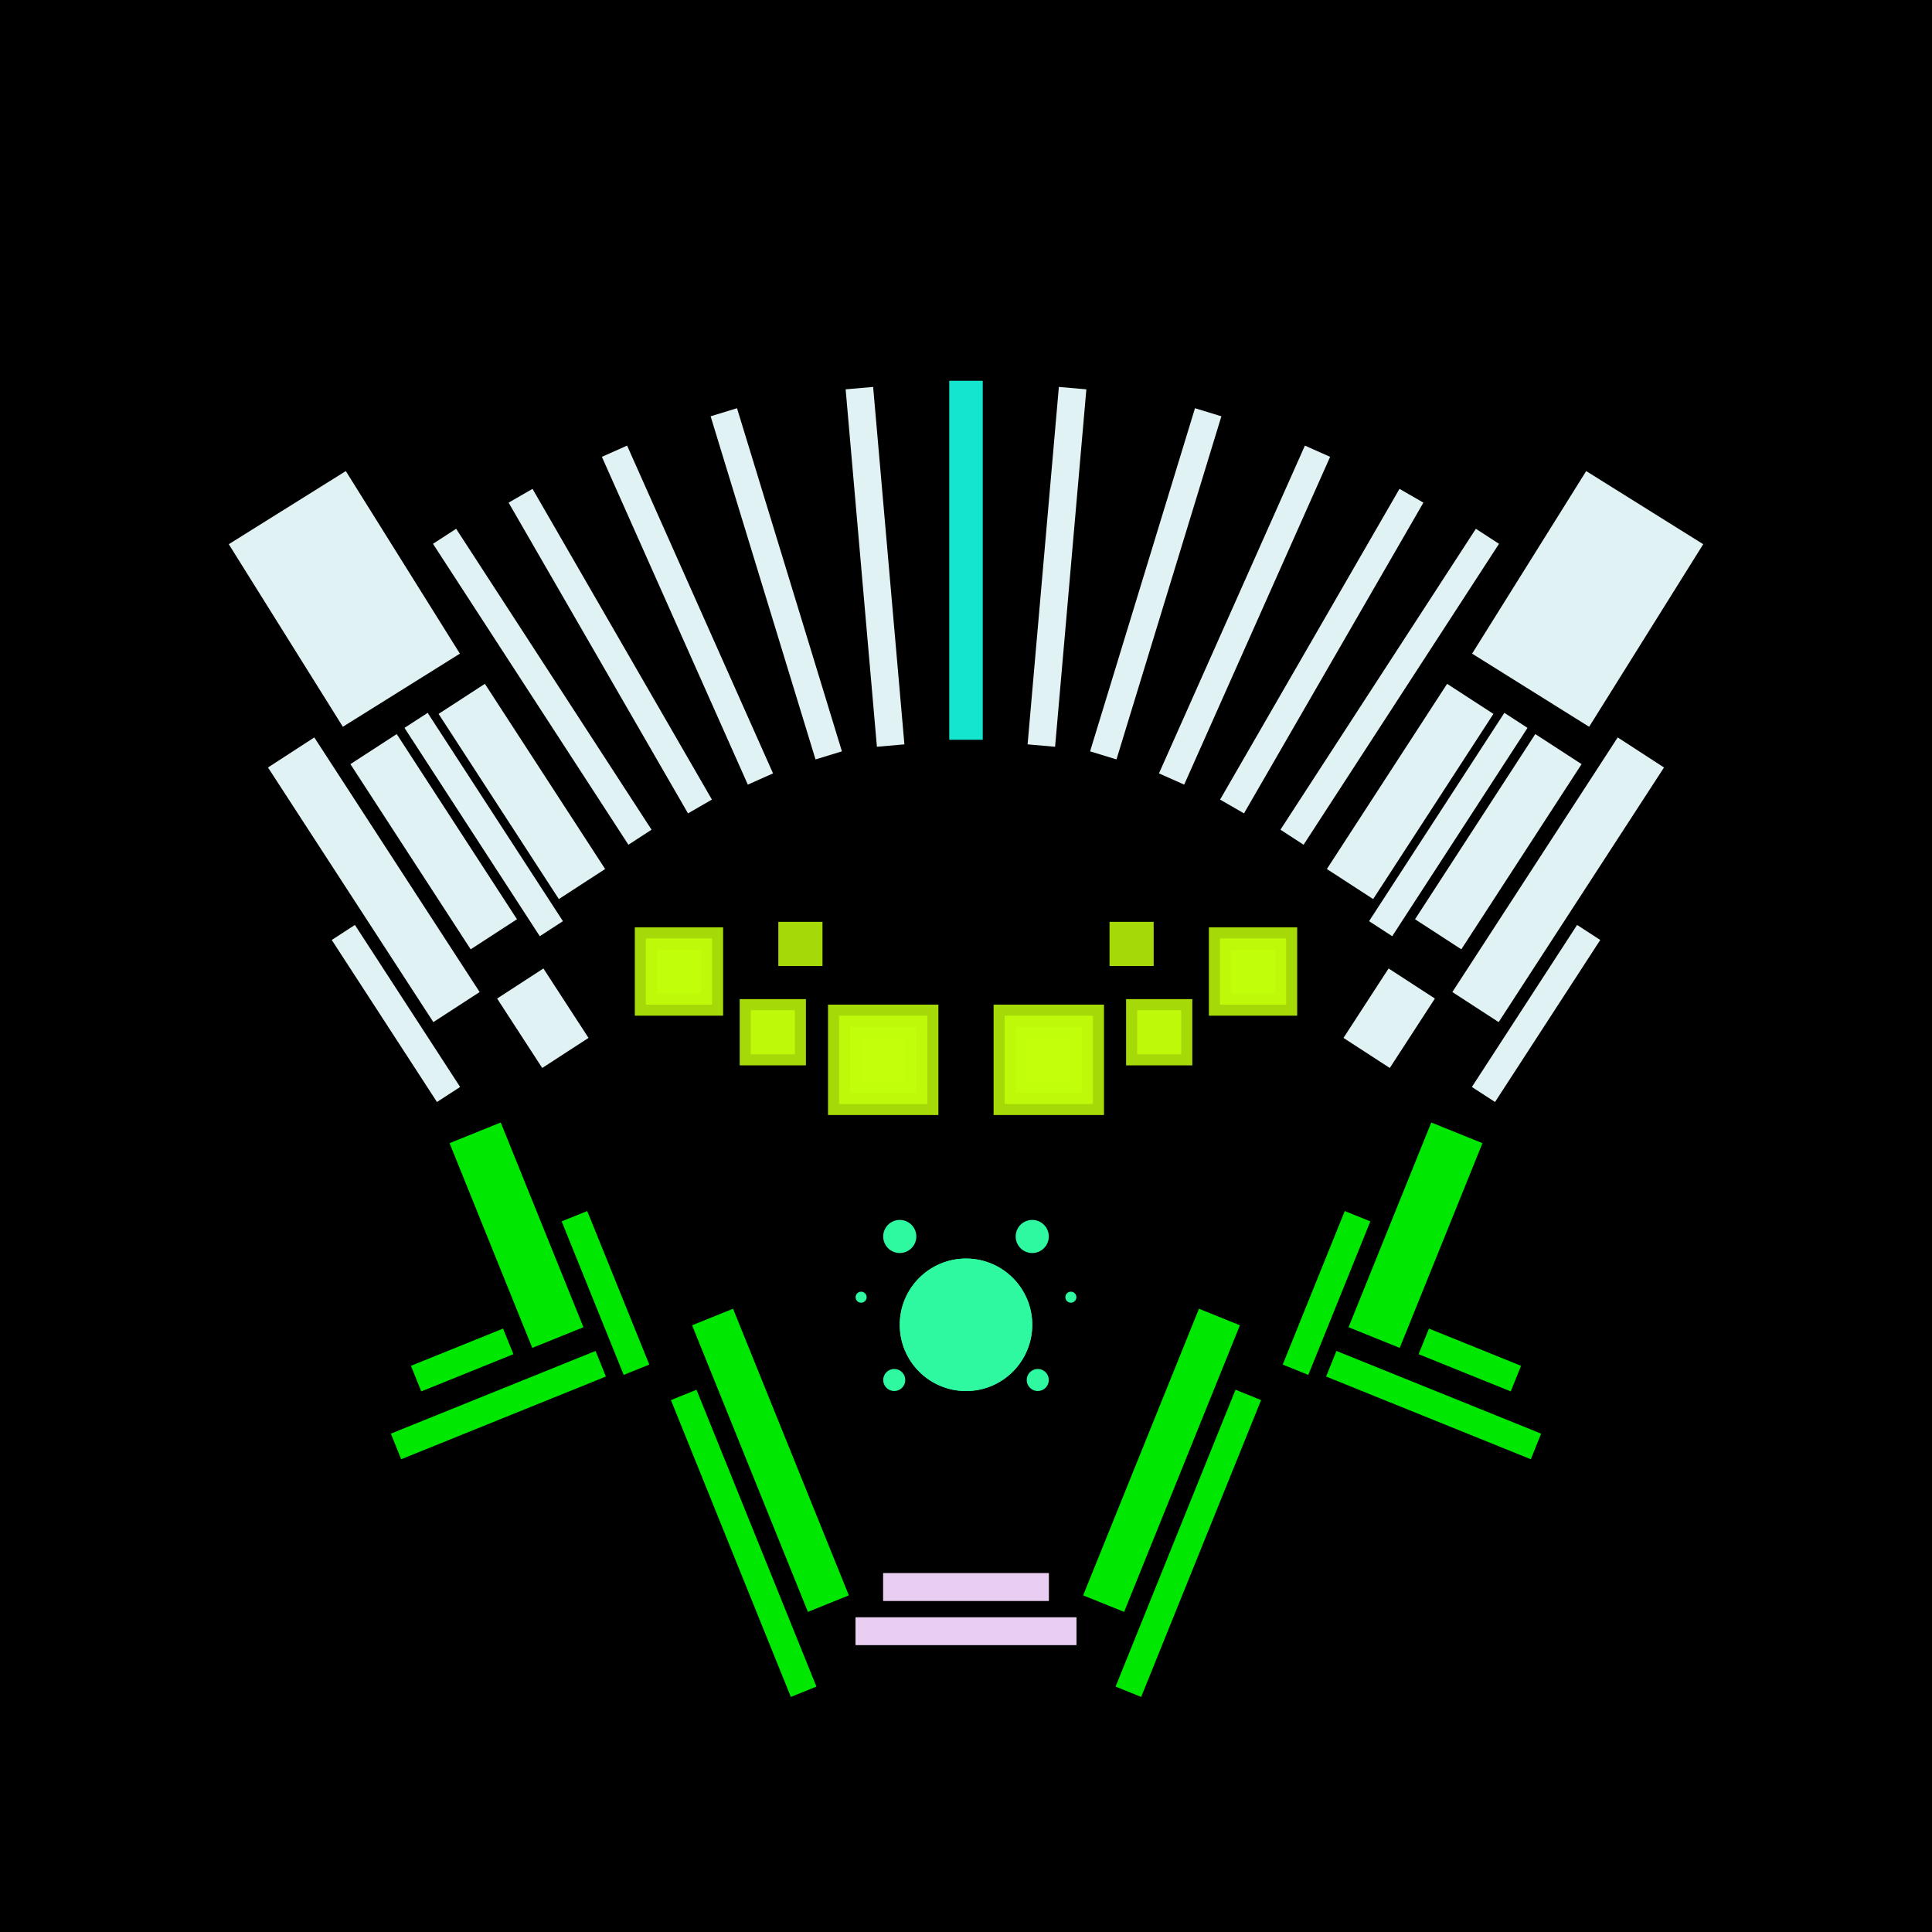 <svg xmlns='http://www.w3.org/2000/svg' preserveAspectRatio='xMinYMin meet' viewBox='0 0 350 350'> <filter id='neon' y='-2' x='-1' width='350' height='350'><feDropShadow flood-color='#3f285e' dx='0' dy='5' flood-opacity='1' stdDeviation='2' result='shadow'/><feOffset in='StrokePaint' dx='0' dy='2' result='offStrPnt'/><feFlood flood-color='#E0F2F3' flood-opacity='0.2' result='flood1' /><feOffset in='SourceGraphic' dx='0' dy='-1' result='offFlood'/><feOffset in='SourceGraphic' dx='0' dy='3' result='offShadow'/><feComposite in='flood1' in2='offFlood' operator='in'  result='cmpFlood' /><feComposite in='shadow' in2='offShadow' operator='in'  result='cmpSha' /><feGaussianBlur in='offStrPnt' stdDeviation='3.5' result='bStrokeP'/><feGaussianBlur in='cmpFlood' stdDeviation='0.8' result='bFlood'/><feGaussianBlur in='cmpSha' stdDeviation='0.4' result='bShadow'/><feMerge><feMergeNode in='bStrokeP'/><feMergeNode in='SourceGraphic'/><feMergeNode in='bFlood'/><feMergeNode in='bshadow'/></feMerge></filter><rect width='100%'  height='100%' fill='#000000'/> <g filter='url(#neon)' ><rect x='160' y= '281' width='30 ' height=  '5  '  fill= '#EACEF2' /><rect x='155' y= '289' width='40 ' height=  '5  '  fill= '#EACEF2' /><rect x='136' y= '233' width='8  ' height=  '56 '  fill= '#00e701' transform = '  translate( -88 , 71  ) rotate ( -22)'  /><rect x='132' y= '246' width='5  ' height=  '58 '  fill= '#00e701' transform = '  translate( -93 , 71  ) rotate ( -22)'  /><rect x='107' y= '215' width='5  ' height=  '30 '  fill= '#00e701' transform = '  translate( -78 , 58  ) rotate ( -22)'  /><rect x='89 ' y= '200' width='10 ' height=  '40 '  fill= '#00e701' transform = '  translate( -76 , 51  ) rotate ( -22)'  /><rect x='75 ' y= '240' width='18 ' height=  '5  '  fill= '#00e701' transform = '  translate( -85 , 49  ) rotate ( -22)'  /><rect x='70 ' y= '248' width='40 ' height=  '5  '  fill= '#00e701' transform = '  translate( -87 , 52  ) rotate ( -22)'  /><rect x='160' y= '281' width='30 ' height=  '5  '  fill= '#EACEF2' transform= 'scale(-1,1) translate(-350,0)'/><rect x='155' y= '289' width='40 ' height=  '5  '  fill= '#EACEF2' transform= 'scale(-1,1) translate(-350,0)'/><rect x='136' y= '233' width='8  ' height=  '56 '  fill= '#00e701' transform = ' scale(-1,1)  translate(-350,0) translate( -88 , 71  ) rotate ( -22)'  /><rect x='132' y= '246' width='5  ' height=  '58 '  fill= '#00e701' transform = ' scale(-1,1)  translate(-350,0) translate( -93 , 71  ) rotate ( -22)'  /><rect x='107' y= '215' width='5  ' height=  '30 '  fill= '#00e701' transform = ' scale(-1,1)  translate(-350,0) translate( -78 , 58  ) rotate ( -22)'  /><rect x='89 ' y= '200' width='10 ' height=  '40 '  fill= '#00e701' transform = ' scale(-1,1)  translate(-350,0) translate( -76 , 51  ) rotate ( -22)'  /><rect x='75 ' y= '240' width='18 ' height=  '5  '  fill= '#00e701' transform = ' scale(-1,1)  translate(-350,0) translate( -85 , 49  ) rotate ( -22)'  /><rect x='70 ' y= '248' width='40 ' height=  '5  '  fill= '#00e701' transform = ' scale(-1,1)  translate(-350,0) translate( -87 , 52  ) rotate ( -22)'  /><rect x='172' y= '65 ' width='6  ' height=  '65 '  fill= '#14e5cf' /><rect x='156' y= '66 ' width='5  ' height=  '65 '  fill= '#E0F2F3' transform = '  translate( 325 , 183 ) rotate ( 175)'  /><rect x='137' y= '70 ' width='5  ' height=  '65 '  fill= '#E0F2F3' transform = '  translate( 304 , 159 ) rotate ( 163)'  /><rect x='122' y= '75 ' width='5  ' height=  '65 '  fill= '#E0F2F3' transform = '  translate( 282 , 155 ) rotate ( 156)'  /><rect x='108' y= '81 ' width='5  ' height=  '65 '  fill= '#E0F2F3' transform = '  translate( 263 , 157 ) rotate ( 150)'  /><rect x='85 ' y= '123' width='5  ' height=  '45 '  fill= '#E0F2F3' transform = '  translate( -65 , 71  ) rotate ( -33)'  /><rect x='89 ' y= '119' width='10 ' height=  '40 '  fill= '#E0F2F3' transform = '  translate( -60 , 74  ) rotate ( -33)'  /><rect x='94 ' y= '173' width='10 ' height=  '15 '  fill= '#E0F2F3' transform = '  translate( -83 , 83  ) rotate ( -33)'  /><rect x='73 ' y= '129' width='10 ' height=  '40 '  fill= '#E0F2F3' transform = '  translate( -68 , 66  ) rotate ( -33)'  /><rect x='69 ' y= '162' width='5  ' height=  '35 '  fill= '#E0F2F3' transform = '  translate( -86 , 68  ) rotate ( -33)'  /><rect x='63 ' y= '128' width='10 ' height=  '55 '  fill= '#E0F2F3' transform = '  translate( -74 , 62  ) rotate ( -33)'  /><rect x='96 ' y= '88 ' width='5  ' height=  '65 '  fill= '#E0F2F3' transform = '  translate( -50 , 73  ) rotate ( -33)'  /><rect x='50 ' y= '85 ' width='25 ' height=  '39 '  fill= '#E0F2F3' transform = '  translate( -46 , 49  ) rotate ( -32)'  /><rect x='172' y= '65 ' width='6  ' height=  '65 '  fill= '#14e5cf' transform= 'scale(-1,1) translate(-350,0)'/><rect x='156' y= '66 ' width='5  ' height=  '65 '  fill= '#E0F2F3' transform = ' scale(-1,1)  translate(-350,0) translate( 325 , 183 ) rotate ( 175)'  /><rect x='137' y= '70 ' width='5  ' height=  '65 '  fill= '#E0F2F3' transform = ' scale(-1,1)  translate(-350,0) translate( 304 , 159 ) rotate ( 163)'  /><rect x='122' y= '75 ' width='5  ' height=  '65 '  fill= '#E0F2F3' transform = ' scale(-1,1)  translate(-350,0) translate( 282 , 155 ) rotate ( 156)'  /><rect x='108' y= '81 ' width='5  ' height=  '65 '  fill= '#E0F2F3' transform = ' scale(-1,1)  translate(-350,0) translate( 263 , 157 ) rotate ( 150)'  /><rect x='85 ' y= '123' width='5  ' height=  '45 '  fill= '#E0F2F3' transform = ' scale(-1,1)  translate(-350,0) translate( -65 , 71  ) rotate ( -33)'  /><rect x='89 ' y= '119' width='10 ' height=  '40 '  fill= '#E0F2F3' transform = ' scale(-1,1)  translate(-350,0) translate( -60 , 74  ) rotate ( -33)'  /><rect x='94 ' y= '173' width='10 ' height=  '15 '  fill= '#E0F2F3' transform = ' scale(-1,1)  translate(-350,0) translate( -83 , 83  ) rotate ( -33)'  /><rect x='73 ' y= '129' width='10 ' height=  '40 '  fill= '#E0F2F3' transform = ' scale(-1,1)  translate(-350,0) translate( -68 , 66  ) rotate ( -33)'  /><rect x='69 ' y= '162' width='5  ' height=  '35 '  fill= '#E0F2F3' transform = ' scale(-1,1)  translate(-350,0) translate( -86 , 68  ) rotate ( -33)'  /><rect x='63 ' y= '128' width='10 ' height=  '55 '  fill= '#E0F2F3' transform = ' scale(-1,1)  translate(-350,0) translate( -74 , 62  ) rotate ( -33)'  /><rect x='96 ' y= '88 ' width='5  ' height=  '65 '  fill= '#E0F2F3' transform = ' scale(-1,1)  translate(-350,0) translate( -50 , 73  ) rotate ( -33)'  /><rect x='50 ' y= '85 ' width='25 ' height=  '39 '  fill= '#E0F2F3' transform = ' scale(-1,1)  translate(-350,0) translate( -46 , 49  ) rotate ( -32)'  /><circle cx='175' cy='236' r ='12 '  fill= '#2ef9a0' /><circle cx='163' cy='220' r ='3  '  fill= '#2ef9a0' /><circle cx='162' cy='246' r ='2  '  fill= '#2ef9a0' /><circle cx='156' cy='231' r ='1  '  fill= '#2ef9a0' /><circle cx='175' cy='236' r ='12 '  fill= '#2ef9a0' transform= 'scale(-1,1) translate(-350,0)'/><circle cx='163' cy='220' r ='3  '  fill= '#2ef9a0' transform= 'scale(-1,1) translate(-350,0)'/><circle cx='162' cy='246' r ='2  '  fill= '#2ef9a0' transform= 'scale(-1,1) translate(-350,0)'/><circle cx='156' cy='231' r ='1  '  fill= '#2ef9a0' transform= 'scale(-1,1) translate(-350,0)'/></g><g fill-opacity='0.85'><rect x='150' y= '178' width='20 ' height=  '20 '  fill= '#C2FF0A' filter='url(#neon)'  /><rect x='152' y= '180' width='16 ' height=  '16 '  fill= '#C2FF0A' filter='url(#neon)'  /><rect x='154' y= '182' width='12 ' height=  '12 '  fill= '#C2FF0A' filter='url(#neon)'  /><rect x='156' y= '184' width='8  ' height=  '8  '  fill= '#C2FF0A' filter='url(#neon)'  /><rect x='134' y= '177' width='12 ' height=  '12 '  fill= '#C2FF0A' filter='url(#neon)'  /><rect x='115' y= '164' width='16 ' height=  '16 '  fill= '#C2FF0A' filter='url(#neon)'  /><rect x='117' y= '166' width='12 ' height=  '12 '  fill= '#C2FF0A' filter='url(#neon)'  /><rect x='141' y= '163' width='8  ' height=  '8  '  fill= '#C2FF0A' filter='url(#neon)'  /><rect x='119' y= '168' width='8  ' height=  '8  '  fill= '#C2FF0A' filter='url(#neon)'  /><rect x='136' y= '179' width='8  ' height=  '8  '  fill= '#C2FF0A' filter='url(#neon)'  /><rect x='150' y= '178' width='20 ' height=  '20 '  fill= '#C2FF0A' filter='url(#neon)'  transform= 'scale(-1,1) translate(-350,0)'/><rect x='152' y= '180' width='16 ' height=  '16 '  fill= '#C2FF0A' filter='url(#neon)'  transform= 'scale(-1,1) translate(-350,0)'/><rect x='154' y= '182' width='12 ' height=  '12 '  fill= '#C2FF0A' filter='url(#neon)'  transform= 'scale(-1,1) translate(-350,0)'/><rect x='156' y= '184' width='8  ' height=  '8  '  fill= '#C2FF0A' filter='url(#neon)'  transform= 'scale(-1,1) translate(-350,0)'/><rect x='134' y= '177' width='12 ' height=  '12 '  fill= '#C2FF0A' filter='url(#neon)'  transform= 'scale(-1,1) translate(-350,0)'/><rect x='115' y= '164' width='16 ' height=  '16 '  fill= '#C2FF0A' filter='url(#neon)'  transform= 'scale(-1,1) translate(-350,0)'/><rect x='117' y= '166' width='12 ' height=  '12 '  fill= '#C2FF0A' filter='url(#neon)'  transform= 'scale(-1,1) translate(-350,0)'/><rect x='141' y= '163' width='8  ' height=  '8  '  fill= '#C2FF0A' filter='url(#neon)'  transform= 'scale(-1,1) translate(-350,0)'/><rect x='119' y= '168' width='8  ' height=  '8  '  fill= '#C2FF0A' filter='url(#neon)'  transform= 'scale(-1,1) translate(-350,0)'/><rect x='136' y= '179' width='8  ' height=  '8  '  fill= '#C2FF0A' filter='url(#neon)'  transform= 'scale(-1,1) translate(-350,0)'/></g></svg>